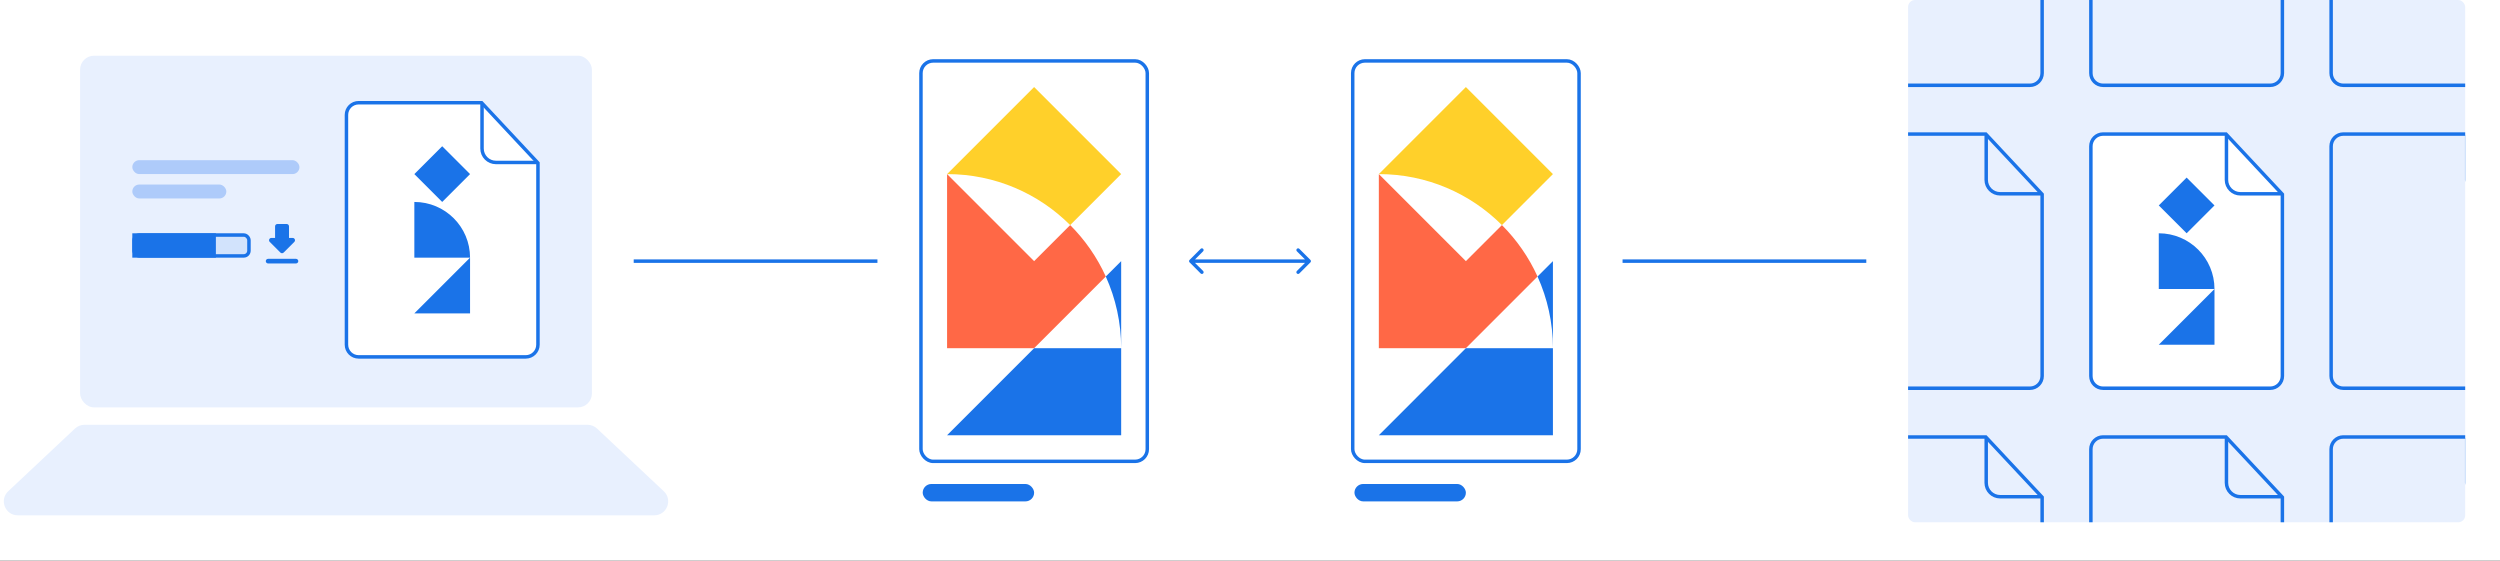 <svg width="718" height="161" viewBox="0 0 718 161" fill="none" xmlns="http://www.w3.org/2000/svg">
<rect x="0" y="0" width="718" height="161" fill="#333333" stroke="none"/>
<g clip-path="url(#clip0)">
<rect width="718" height="161" fill="white"/>
<path d="M307.355 64.645C298.308 55.596 285.807 50 272 50L297 25L322 50L307.355 64.645Z" fill="#FFD02A"/>
<path d="M297 75L272 50V100H297L317.581 79.419C315.077 73.883 311.596 68.885 307.355 64.645L297 75Z" fill="#FF6846"/>
<path d="M272 125L297 100H322C322 92.663 320.42 85.696 317.581 79.419L322 75V100V125H272Z" fill="#1A73E8"/>
<rect x="264.5" y="17.5" width="65" height="115" rx="3.5" stroke="#1A73E8"/>
<rect x="265" y="139" width="32" height="5" rx="2.5" fill="#1A73E8"/>
<path d="M431.355 64.645C422.308 55.596 409.807 50 396 50L421 25L446 50L431.355 64.645Z" fill="#FFD02A"/>
<path d="M421 75L396 50V100H421L441.581 79.419C439.077 73.883 435.596 68.885 431.355 64.645L421 75Z" fill="#FF6846"/>
<path d="M396 125L421 100H446C446 92.663 444.42 85.696 441.581 79.419L446 75V100V125H396Z" fill="#1A73E8"/>
<rect x="388.5" y="17.5" width="65" height="115" rx="3.5" stroke="#1A73E8"/>
<rect x="389" y="139" width="32" height="5" rx="2.5" fill="#1A73E8"/>
<path d="M341.646 74.646C341.451 74.842 341.451 75.158 341.646 75.354L344.828 78.535C345.024 78.731 345.34 78.731 345.536 78.535C345.731 78.34 345.731 78.024 345.536 77.828L342.707 75L345.536 72.172C345.731 71.976 345.731 71.66 345.536 71.465C345.34 71.269 345.024 71.269 344.828 71.465L341.646 74.646ZM376.354 75.354C376.549 75.158 376.549 74.842 376.354 74.646L373.172 71.465C372.976 71.269 372.66 71.269 372.464 71.465C372.269 71.66 372.269 71.976 372.464 72.172L375.293 75L372.464 77.828C372.269 78.024 372.269 78.34 372.464 78.535C372.66 78.731 372.976 78.731 373.172 78.535L376.354 75.354ZM342 75.5L376 75.5L376 74.5L342 74.5L342 75.5Z" fill="#1A73E8"/>
<path d="M466 75H536" stroke="#1A73E8"/>
<path d="M182 75H252" stroke="#1A73E8"/>
<rect x="23" y="16" width="147" height="101" rx="4" fill="#E8F0FE"/>
<path d="M99.5 33C99.5 31.067 101.067 29.5 103 29.5H138.312L154.5 46.816V99C154.5 100.933 152.933 102.5 151 102.5H103C101.067 102.5 99.5 100.933 99.5 99V33Z" fill="white" stroke="#1A73E8"/>
<path d="M138.438 29.841V42.659C138.438 44.868 140.228 46.659 142.437 46.659H154.212" stroke="#1A73E8"/>
<path d="M135 90V74L119 90H135Z" fill="#1A73E8"/>
<path d="M127 58L119 50L127 42L135 50L127 58Z" fill="#1A73E8"/>
<path d="M135 74C135 65.163 127.837 58 119 58L119 74L135 74Z" fill="#1A73E8"/>
<rect x="38" y="46" width="48" height="4" rx="2" fill="#AECBFA"/>
<rect x="38" y="53" width="27" height="4" rx="2" fill="#AECBFA"/>
<path fill-rule="evenodd" clip-rule="evenodd" d="M83.001 68.334H84.061C84.654 68.334 84.947 69.053 84.527 69.474L81.467 72.534C81.207 72.793 80.787 72.793 80.527 72.534L77.467 69.474C77.047 69.053 77.347 68.334 77.941 68.334H79.001V65C79.001 64.633 79.301 64.334 79.667 64.334H82.334C82.701 64.334 83.001 64.633 83.001 65V68.334ZM77.001 75.667C76.634 75.667 76.334 75.367 76.334 75C76.334 74.633 76.634 74.334 77.001 74.334H85.001C85.367 74.334 85.667 74.633 85.667 75C85.667 75.367 85.367 75.667 85.001 75.667H77.001Z" fill="#1A73E8"/>
<rect x="38.5" y="67.5" width="33" height="6" rx="1.5" fill="#D2E3FC"/>
<rect x="38.5" y="67.5" width="23" height="6" fill="#1A73E8" stroke="#1A73E8"/>
<rect x="38.5" y="67.5" width="33" height="6" rx="1.5" stroke="#1A73E8"/>
<path d="M21.527 123.084C22.269 122.388 23.248 122 24.266 122H168.734C169.752 122 170.731 122.388 171.473 123.084L190.637 141.084C193.279 143.566 191.523 148 187.899 148H5.101C1.477 148 -0.279 143.566 2.363 141.084L21.527 123.084Z" fill="#E8F0FE"/>
<g clip-path="url(#clip1)">
<rect x="548" width="160" height="150" rx="2" fill="#E8F0FE"/>
<path d="M600.5 129C600.5 127.067 602.067 125.5 604 125.5H639.312L655.5 142.816V195C655.5 196.933 653.933 198.5 652 198.5H604C602.067 198.5 600.5 196.933 600.5 195V129Z" stroke="#1A73E8"/>
<path d="M639.438 125.841V138.659C639.438 140.868 641.228 142.659 643.437 142.659H655.212" stroke="#1A73E8"/>
<path d="M531.5 129C531.5 127.067 533.067 125.5 535 125.5H570.312L586.5 142.816V195C586.5 196.933 584.933 198.5 583 198.5H535C533.067 198.5 531.5 196.933 531.5 195V129Z" stroke="#1A73E8"/>
<path d="M570.438 125.841V138.659C570.438 140.868 572.228 142.659 574.437 142.659H586.212" stroke="#1A73E8"/>
<path d="M669.5 129C669.5 127.067 671.067 125.5 673 125.5H708.312L724.5 142.816V195C724.5 196.933 722.933 198.5 721 198.5H673C671.067 198.5 669.5 196.933 669.5 195V129Z" stroke="#1A73E8"/>
<path d="M708.438 125.841V138.659C708.438 140.868 710.228 142.659 712.437 142.659H724.212" stroke="#1A73E8"/>
<path d="M600.5 42C600.5 40.067 602.067 38.5 604 38.5H639.312L655.5 55.816V108C655.5 109.933 653.933 111.5 652 111.5H604C602.067 111.5 600.5 109.933 600.5 108V42Z" fill="white" stroke="#1A73E8"/>
<path d="M639.438 38.841V51.659C639.438 53.868 641.228 55.659 643.437 55.659H655.212" stroke="#1A73E8"/>
<path d="M636 99V83L620 99H636Z" fill="#1A73E8"/>
<path d="M628 67L620 59L628 51L636 59L628 67Z" fill="#1A73E8"/>
<path d="M636 83C636 74.163 628.837 67 620 67L620 83L636 83Z" fill="#1A73E8"/>
<path d="M669.5 42C669.5 40.067 671.067 38.5 673 38.5H708.312L724.5 55.816V108C724.5 109.933 722.933 111.5 721 111.5H673C671.067 111.5 669.5 109.933 669.5 108V42Z" stroke="#1A73E8"/>
<path d="M708.438 38.841V51.659C708.438 53.868 710.228 55.659 712.437 55.659H724.212" stroke="#1A73E8"/>
<path d="M531.5 42C531.5 40.067 533.067 38.5 535 38.5H570.312L586.5 55.816V108C586.5 109.933 584.933 111.5 583 111.5H535C533.067 111.5 531.5 109.933 531.5 108V42Z" stroke="#1A73E8"/>
<path d="M570.438 38.841V51.659C570.438 53.868 572.228 55.659 574.437 55.659H586.212" stroke="#1A73E8"/>
<path d="M531.5 -45C531.5 -46.933 533.067 -48.5 535 -48.5H570.312L586.5 -31.184V21C586.5 22.933 584.933 24.5 583 24.5H535C533.067 24.5 531.5 22.933 531.5 21V-45Z" stroke="#1A73E8"/>
<path d="M669.5 -45C669.5 -46.933 671.067 -48.5 673 -48.5H708.312L724.5 -31.184V21C724.5 22.933 722.933 24.5 721 24.5H673C671.067 24.5 669.5 22.933 669.5 21V-45Z" stroke="#1A73E8"/>
<path d="M600.5 -45C600.5 -46.933 602.067 -48.5 604 -48.5H639.312L655.5 -31.184V21C655.5 22.933 653.933 24.5 652 24.5H604C602.067 24.5 600.5 22.933 600.5 21V-45Z" stroke="#1A73E8"/>
</g>
</g>
<defs>
<clipPath id="clip0">
<rect width="718" height="161" fill="white"/>
</clipPath>
<clipPath id="clip1">
<rect x="548" width="160" height="150" rx="2" fill="white"/>
</clipPath>
</defs>
</svg>
